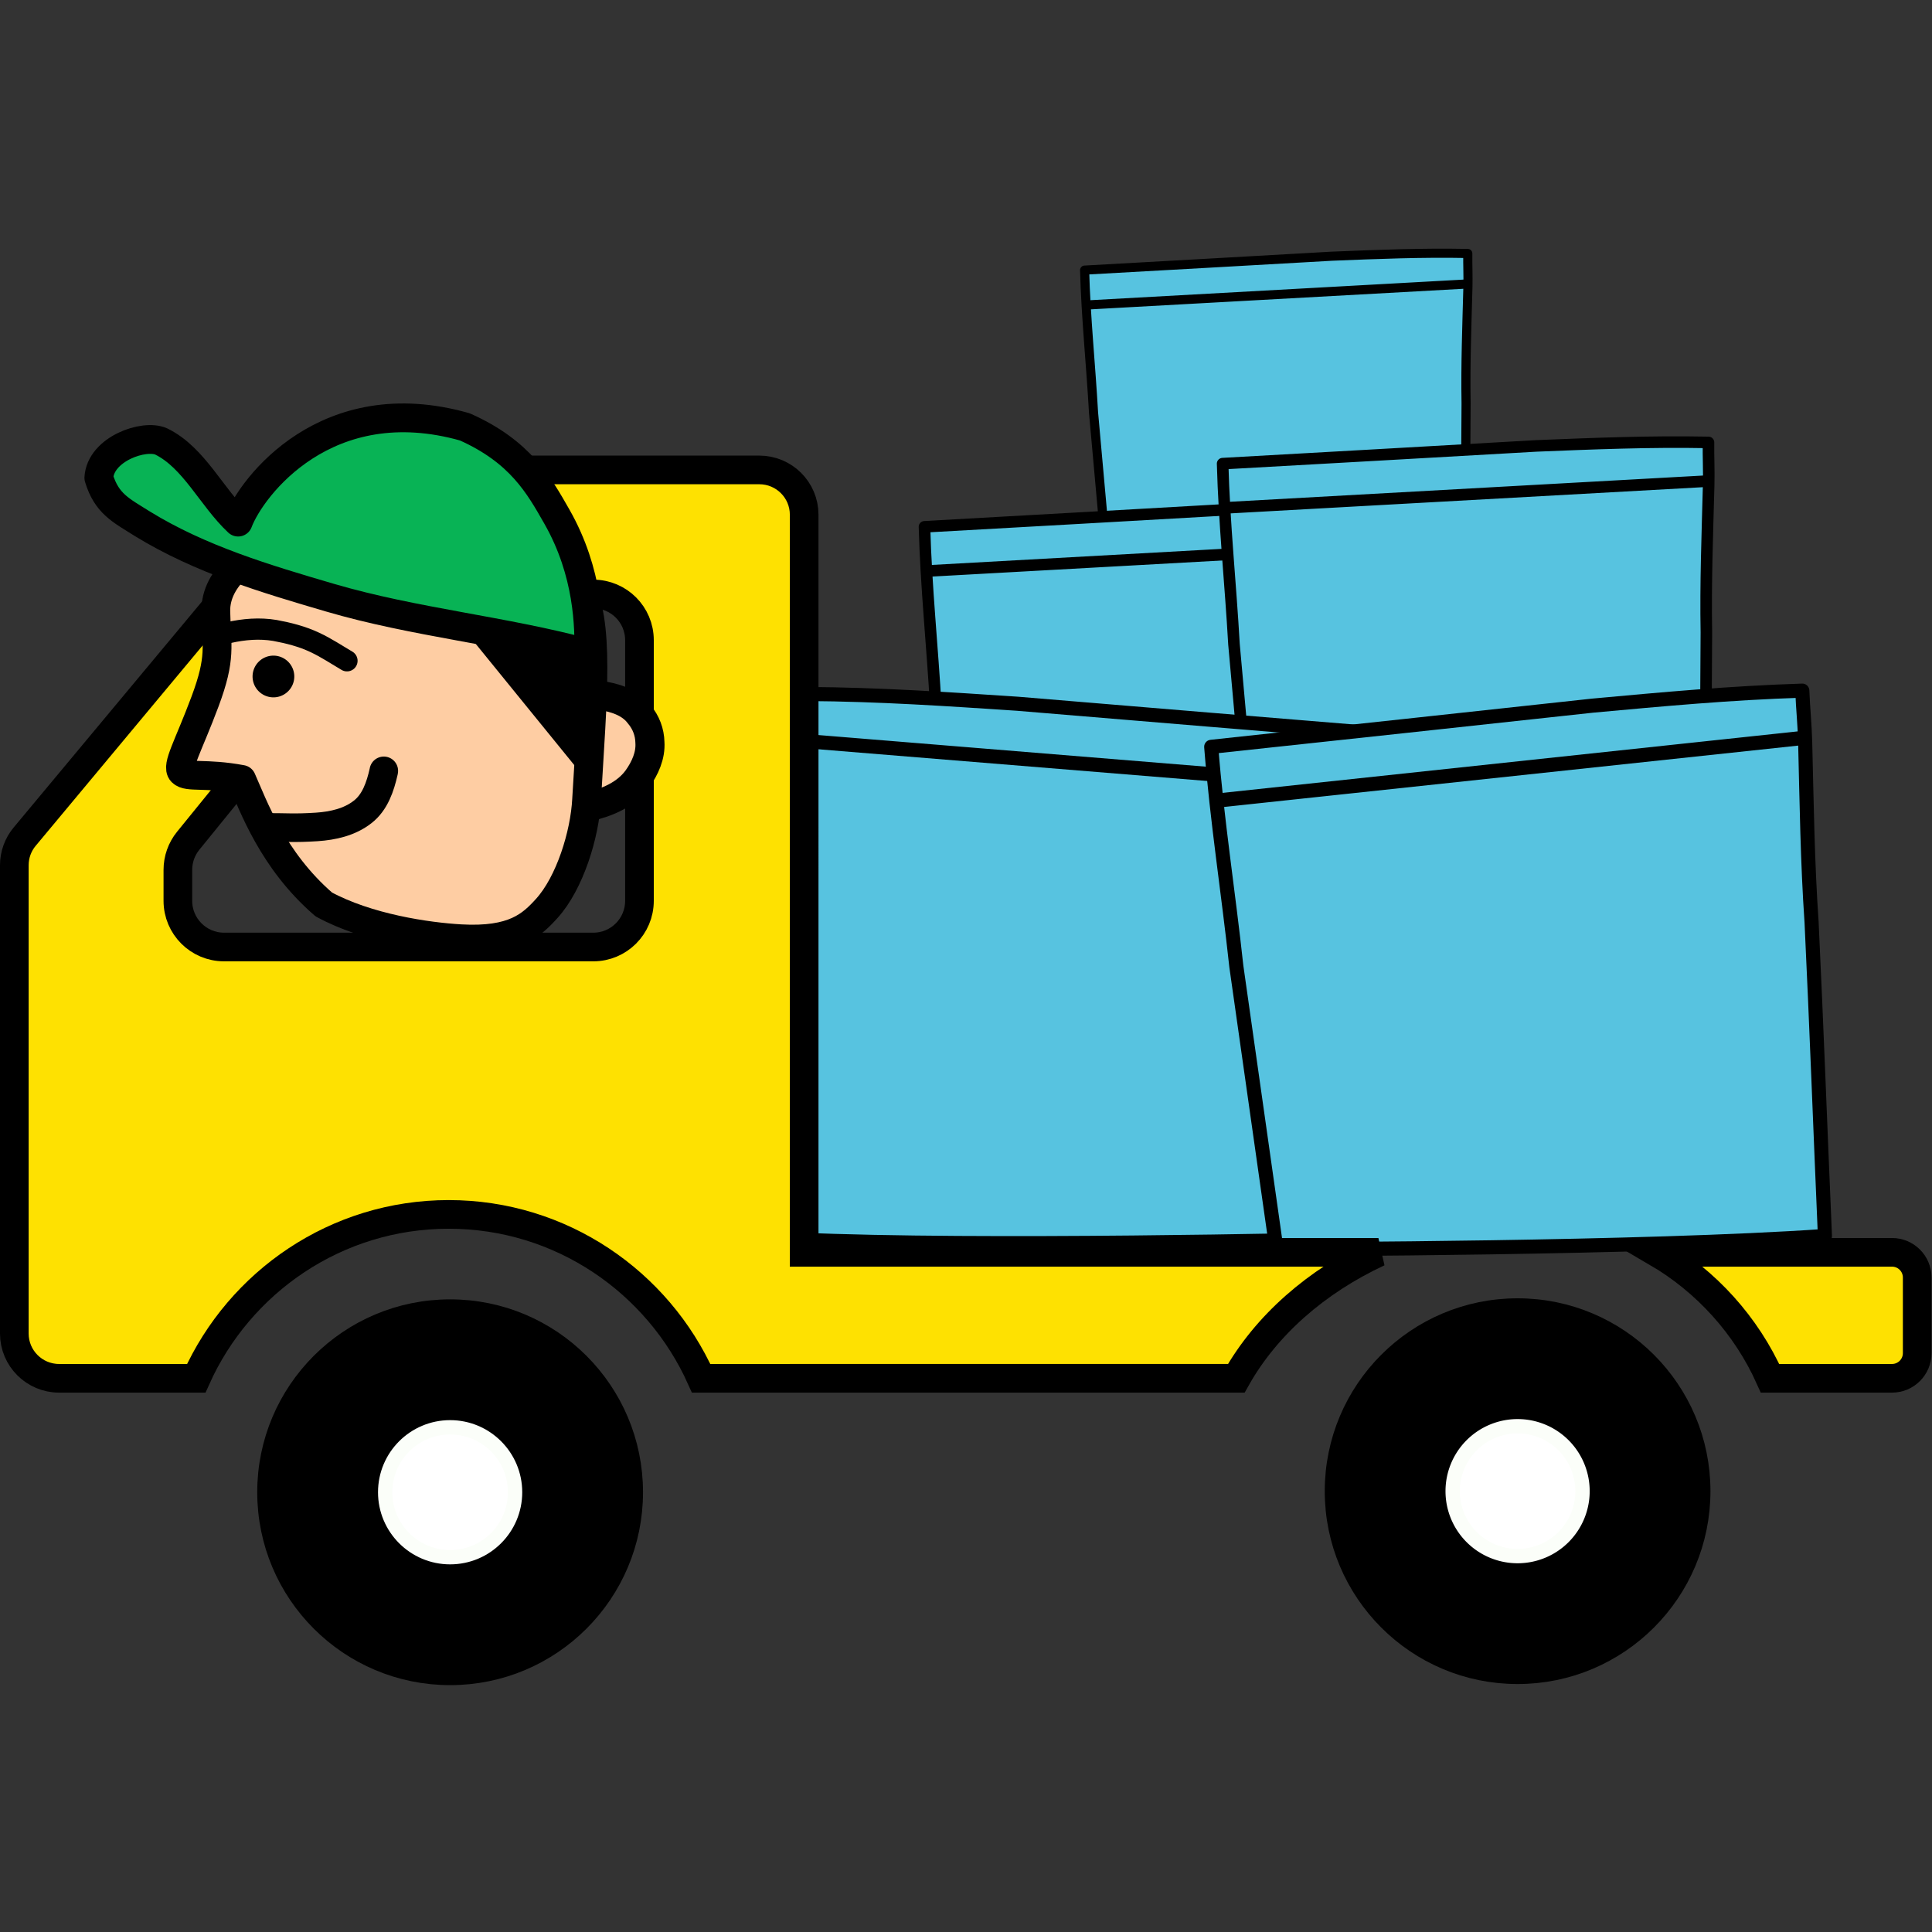 <?xml version="1.0" encoding="UTF-8" standalone="no"?>
<!-- Uploaded to: SVG Repo, www.svgrepo.com, Generator: SVG Repo Mixer Tools -->

<svg
   height="800px"
   width="800px"
   version="1.1"
   id="_x32_"
   viewBox="0 0 512 512"
   xml:space="preserve"
   sodipodi:docname="truck-b.svg"
   inkscape:version="1.3.2 (091e20e, 2023-11-25, custom)"
   xmlns:inkscape="http://www.inkscape.org/namespaces/inkscape"
   xmlns:sodipodi="http://sodipodi.sourceforge.net/DTD/sodipodi-0.dtd"
   xmlns="http://www.w3.org/2000/svg"
   xmlns:svg="http://www.w3.org/2000/svg"><rect x="0" y="0" width="512" height="512" fill="#333333" stroke="none"/><defs
   id="defs6" /><sodipodi:namedview
   id="namedview6"
   pagecolor="#ffffff"
   bordercolor="#000000"
   borderopacity="0.25"
   inkscape:showpageshadow="2"
   inkscape:pageopacity="0.0"
   inkscape:pagecheckerboard="0"
   inkscape:deskcolor="#d1d1d1"
   inkscape:zoom="0.5886664"
   inkscape:cx="224.23566"
   inkscape:cy="315.96843"
   inkscape:window-width="1920"
   inkscape:window-height="991"
   inkscape:window-x="-9"
   inkscape:window-y="-9"
   inkscape:window-maximized="1"
   inkscape:current-layer="g6" />
<style
   type="text/css"
   id="style1">
	.st0{fill:#000000;}
</style>
<g
   id="g6">
	
	
	
	
	
	
<g
   id="g7"
   transform="matrix(1.015,0,0,1.015,-4.513,-19.5)"><g
     id="g3"
     inkscape:label="boxes"
     transform="matrix(2.3,-0.029,0.029,2.3,-1855.479,-1141.646)"><g
       id="g2-2-0-9"
       transform="matrix(-0.627,0.156,0.156,0.627,1201.598,229.763)"
       style="fill:#57c3e0;fill-opacity:1"><path
         id="STROKE_c56026bc-bec5-439e-b4d8-8f745febe9b4-4-0-5-2-9"
         opacity="1"
         fill="none"
         stroke="#fc6932"
         stroke-width="1.6"
         stroke-opacity="1.000"
         stroke-linecap="round"
         stroke-linejoin="round"
         d="m 1465.499,267.488 c 1.664,-8.187 2.924,-16.459 4.829,-24.595 14.207,2.906 28.431,5.772 42.644,8.655 7.828,1.721 15.312,3.354 23.212,5.591 -0.573,2.08 -0.882,3.678 -1.484,5.749 -1.897,6.523 -3.871,13.024 -5.478,19.628 -3.055,11.475 -6.235,22.916 -9.34,34.377 -19.86,-4.818 -57.633,-16.74 -59.767,-17.421 z"
         style="fill:#57c3e0;fill-opacity:1;stroke:#000000;stroke-opacity:1"
         sodipodi:nodetypes="ccscscscc"
         inkscape:label="box2"
         transform="matrix(-1,0,0,1,2004.486,130.239)" /><path
         id="STROKE_32002541-dd23-4f4b-8e4a-a82ca30819a4-7-1-0-8-5"
         opacity="1"
         fill="none"
         stroke="#fc6932"
         stroke-width="1.609"
         stroke-opacity="1.000"
         stroke-linecap="round"
         stroke-linejoin="round"
         d="m 1534.536,262.26 c -21.683,-4.425 -43.366,-8.849 -65.048,-13.274"
         style="fill:#57c3e0;fill-opacity:1;stroke:#000000;stroke-opacity:1"
         sodipodi:nodetypes="cc"
         inkscape:label="box1"
         transform="matrix(-1,0,0,1,2004.486,130.239)" /></g><g
       id="g2-2"
       transform="matrix(-0.795,0.198,0.198,0.795,1257.123,173.547)"
       style="fill:#57c3e0;fill-opacity:1"><path
         id="STROKE_c56026bc-bec5-439e-b4d8-8f745febe9b4-4-0-5"
         opacity="1"
         fill="none"
         stroke="#fc6932"
         stroke-width="1.6"
         stroke-opacity="1.000"
         stroke-linecap="round"
         stroke-linejoin="round"
         d="m 1465.499,267.488 c 1.664,-8.187 2.924,-16.459 4.829,-24.595 14.207,2.906 28.431,5.772 42.644,8.655 7.828,1.721 15.312,3.354 23.212,5.591 -0.573,2.08 -0.882,3.678 -1.484,5.749 -1.897,6.523 -3.871,13.024 -5.478,19.628 -3.055,11.475 -6.235,22.916 -9.34,34.377 -19.86,-4.818 -57.633,-16.74 -59.767,-17.421 z"
         style="fill:#57c3e0;fill-opacity:1;stroke:#000000;stroke-opacity:1"
         sodipodi:nodetypes="ccscscscc"
         inkscape:label="box2"
         transform="matrix(-1,0,0,1,2004.486,130.239)" /><path
         id="STROKE_32002541-dd23-4f4b-8e4a-a82ca30819a4-7-1-0"
         opacity="1"
         fill="none"
         stroke="#fc6932"
         stroke-width="1.609"
         stroke-opacity="1.000"
         stroke-linecap="round"
         stroke-linejoin="round"
         d="m 1534.536,262.26 c -21.683,-4.425 -43.366,-8.849 -65.048,-13.274"
         style="fill:#57c3e0;fill-opacity:1;stroke:#000000;stroke-opacity:1"
         sodipodi:nodetypes="cc"
         inkscape:label="box1"
         transform="matrix(-1,0,0,1,2004.486,130.239)" /></g><g
       id="g2-2-0"
       transform="matrix(-0.795,0.198,0.198,0.795,1291.052,166.805)"
       style="fill:#57c3e0;fill-opacity:1"><path
         id="STROKE_c56026bc-bec5-439e-b4d8-8f745febe9b4-4-0-5-2"
         opacity="1"
         fill="none"
         stroke="#fc6932"
         stroke-width="1.6"
         stroke-opacity="1.000"
         stroke-linecap="round"
         stroke-linejoin="round"
         d="m 1465.499,267.488 c 1.664,-8.187 2.924,-16.459 4.829,-24.595 14.207,2.906 28.431,5.772 42.644,8.655 7.828,1.721 15.312,3.354 23.212,5.591 -0.573,2.08 -0.882,3.678 -1.484,5.749 -1.897,6.523 -3.871,13.024 -5.478,19.628 -3.055,11.475 -6.235,22.916 -9.34,34.377 -19.86,-4.818 -57.633,-16.74 -59.767,-17.421 z"
         style="fill:#57c3e0;fill-opacity:1;stroke:#000000;stroke-opacity:1"
         sodipodi:nodetypes="ccscscscc"
         inkscape:label="box2"
         transform="matrix(-1,0,0,1,2004.486,130.239)" /><path
         id="STROKE_32002541-dd23-4f4b-8e4a-a82ca30819a4-7-1-0-8"
         opacity="1"
         fill="none"
         stroke="#fc6932"
         stroke-width="1.609"
         stroke-opacity="1.000"
         stroke-linecap="round"
         stroke-linejoin="round"
         d="m 1534.536,262.26 c -21.683,-4.425 -43.366,-8.849 -65.048,-13.274"
         style="fill:#57c3e0;fill-opacity:1;stroke:#000000;stroke-opacity:1"
         sodipodi:nodetypes="cc"
         inkscape:label="box1"
         transform="matrix(-1,0,0,1,2004.486,130.239)" /></g><g
       id="g2"
       transform="rotate(16.921,-16.539,1918.066)"
       style="fill:#57c3e0;fill-opacity:1;stroke:#000000;stroke-opacity:1"><path
         id="STROKE_c56026bc-bec5-439e-b4d8-8f745febe9b4-4-0"
         opacity="1"
         fill="none"
         stroke="#fc6932"
         stroke-width="1.6"
         stroke-opacity="1.000"
         stroke-linecap="round"
         stroke-linejoin="round"
         d="m 1465.499,267.488 c 1.664,-8.187 2.924,-16.459 4.829,-24.595 14.207,2.906 28.431,5.772 42.644,8.655 7.828,1.721 15.312,3.354 23.212,5.591 -0.573,2.08 -0.882,3.678 -1.484,5.749 -1.897,6.523 -3.871,13.024 -5.478,19.628 -3.055,11.475 -6.235,22.916 -9.34,34.377 -19.86,-4.818 -57.633,-16.74 -59.767,-17.421 z"
         style="fill:#57c3e0;fill-opacity:1;stroke:#000000;stroke-opacity:1"
         sodipodi:nodetypes="ccscscscc"
         inkscape:label="box2"
         transform="matrix(-1,0,0,1,2004.486,130.239)" /><path
         id="STROKE_32002541-dd23-4f4b-8e4a-a82ca30819a4-7-1"
         opacity="1"
         fill="none"
         stroke="#fc6932"
         stroke-width="1.609"
         stroke-opacity="1.000"
         stroke-linecap="round"
         stroke-linejoin="round"
         d="m 1534.536,262.26 c -21.683,-4.425 -43.366,-8.849 -65.048,-13.274"
         style="fill:#57c3e0;fill-opacity:1;stroke:#000000;stroke-opacity:1"
         sodipodi:nodetypes="cc"
         inkscape:label="box1"
         transform="matrix(-1,0,0,1,2004.486,130.239)" /></g><g
       id="g2-7"
       transform="matrix(-0.957,0.291,0.291,0.957,1341.185,88.806)"
       style="fill:#57c3e0;fill-opacity:1"><path
         id="STROKE_c56026bc-bec5-439e-b4d8-8f745febe9b4-4-0-9"
         opacity="1"
         fill="none"
         stroke="#fc6932"
         stroke-width="1.6"
         stroke-opacity="1.000"
         stroke-linecap="round"
         stroke-linejoin="round"
         d="m 1465.499,267.488 c 1.664,-8.187 2.924,-16.459 4.829,-24.595 14.207,2.906 28.431,5.772 42.644,8.655 7.828,1.721 15.312,3.354 23.212,5.591 -0.573,2.08 -0.882,3.678 -1.484,5.749 -1.897,6.523 -3.871,13.024 -5.478,19.628 -3.055,11.475 -6.235,22.916 -9.34,34.377 -19.86,-4.818 -57.633,-16.74 -59.767,-17.421 z"
         style="fill:#57c3e0;fill-opacity:1;stroke:#000000;stroke-opacity:1"
         sodipodi:nodetypes="ccscscscc"
         inkscape:label="box2"
         transform="matrix(-1,0,0,1,2004.486,130.239)" /><path
         id="STROKE_32002541-dd23-4f4b-8e4a-a82ca30819a4-7-1-2"
         opacity="1"
         fill="none"
         stroke="#fc6932"
         stroke-width="1.609"
         stroke-opacity="1.000"
         stroke-linecap="round"
         stroke-linejoin="round"
         d="m 1534.536,262.26 c -21.683,-4.425 -43.366,-8.849 -65.048,-13.274"
         style="fill:#57c3e0;fill-opacity:1;stroke:#000000;stroke-opacity:1"
         sodipodi:nodetypes="cc"
         inkscape:label="box1"
         transform="matrix(-1,0,0,1,2004.486,130.239)" /></g></g><path
     class="st0"
     d="m 400.678,361.301 c -26.084,0 -47.239,21.154 -47.239,47.239 0,26.098 21.154,47.253 47.239,47.253 26.091,0 47.245,-21.155 47.245,-47.253 0,-26.084 -21.153,-47.239 -47.245,-47.239 z m 0,68.512 c -11.735,0 -21.253,-9.525 -21.253,-21.273 0,-11.735 9.518,-21.253 21.253,-21.253 11.741,0 21.259,9.518 21.259,21.253 0,11.749 -9.518,21.273 -21.259,21.273 z"
     id="path3"
     style="fill:#000000;fill-opacity:1;stroke:#000000;stroke-width:6.221;stroke-dasharray:none;stroke-opacity:1" /><path
     id="path5-3"
     style="fill:#ffffff;stroke:#fbfef9;stroke-width:3.741"
     d="m 417.634,408.546 a 16.953,16.953 0 0 1 -16.953,16.954 16.953,16.953 0 0 1 -16.953,-16.954 16.953,16.953 0 0 1 16.953,-16.953 16.953,16.953 0 0 1 16.953,16.953 z" /><path
     id="path4"
     class="st0"
     d="m 96.154,141.904 c -3.461,0 -6.762,1.538 -8.972,4.21 l -76.282,91.527 c -1.756,2.091 -2.714,4.741 -2.714,7.482 v 80.282 41.98 c 0,6.462 5.238,11.692 11.693,11.692 h 35.805 c 11.308,-25.175 36.574,-42.791 65.917,-42.791 29.35,0 54.61,17.616 65.911,42.791 h 26.896 v -0.003 c 0.025,7e-5 0.025,0.001 0.032,0.001 H 327.234 C 335.009,365.264 348.059,353.782 364.34,346.188 H 214.44 c 0,0 -0.025,0.001 -0.032,0.001 V 153.598 c -9.6e-4,-6.463 -5.246,-11.693 -11.708,-11.693 z m 15.496,32.393 h 47.699 c 6.665,0 12.056,5.399 12.056,12.064 v 68.051 c 0,6.657 -5.391,12.056 -12.056,12.056 H 62.936 c -6.65,0 -12.049,-5.398 -12.049,-12.056 v -8.086 c 0,-2.769 0.95,-5.455 2.698,-7.601 l 48.701,-59.966 c 2.294,-2.826 5.734,-4.461 9.364,-4.461 z"
     style="fill:#fee101;fill-opacity:1;stroke:#000000;stroke-width:7.481;stroke-dasharray:none;stroke-opacity:1" /><path
     class="st0"
     d="m 498.442,346.188 h -61.42 c 12.972,7.595 23.372,19.077 29.567,32.888 h 31.853 c 3.636,0 6.574,-2.943 6.574,-6.574 v -19.734 c 0,-3.636 -2.937,-6.58 -6.574,-6.58 z"
     id="path6"
     style="fill:#fee101;fill-opacity:1;stroke:#000000;stroke-width:7.481;stroke-dasharray:none;stroke-opacity:1" /><g
     id="g5"
     transform="matrix(3.535,0,0,3.535,-2715.991,-1768.78)"><path
       class="st0"
       d="m 802.818,602.647 c -7.38,0 -13.367,5.985 -13.367,13.365 0,7.384 5.987,13.369 13.367,13.369 7.382,0 13.367,-5.985 13.367,-13.369 -2.6e-4,-7.38 -5.985,-13.365 -13.367,-13.365 z"
       id="path2"
       style="fill:#000000;fill-opacity:1;stroke:#000000;stroke-width:1.76;stroke-dasharray:none;stroke-opacity:1"
       sodipodi:nodetypes="ssscs" /><circle
       style="fill:#ffffff;fill-opacity:1;stroke:#fbfef9;stroke-width:1.058;stroke-dasharray:none;stroke-opacity:1"
       id="path5"
       cx="802.818"
       cy="616.014"
       r="4.797" /></g></g><path
   id="STROKE_0305e497-f0a5-45c3-aade-db69fff6150f-9-3"
   opacity="1"
   fill="none"
   stroke="#fc6932"
   stroke-width="7.708"
   stroke-opacity="1.000"
   stroke-linecap="round"
   stroke-linejoin="round"
   d="m 158.827,184.25 c 3.917,0.561 8.162,1.772 10.62,5.11 1.745,2.053 2.735,4.672 2.785,7.366 0.238,3.491 -1.302,6.865 -3.284,9.647 -3.023,4.19 -8.025,6.293 -12.911,7.414 -1.066,0.265 -2.134,0.525 -3.203,0.783"
   style="fill:#fecda3;fill-opacity:1;stroke:#000000;stroke-opacity:1"
   inkscape:label="ear" /><path
   id="STROKE_2eb1f502-94b8-4164-b317-f178a6caae49-2-4-7"
   opacity="1"
   fill="none"
   stroke="#fc6932"
   stroke-width="7.628"
   stroke-opacity="1.000"
   stroke-linecap="round"
   stroke-linejoin="round"
   d="m 64.037,206.551 c -9.548,-1.775 -14.319,-0.402 -15.834,-1.963 -1.515,-1.562 1.686,-6.795 6.11,-18.623 4.423,-11.827 3.058,-14.588 2.875,-24.019 -0.104,-9.044 9.046,-15.839 19.213,-19.663 12.96,-4.875 30.441,-4.926 39.64,-4.38 25.427,1.509 29.682,4.538 37.197,16.811 5.9,9.636 3.752,30.558 2.22,57.162 -0.469,9.244 -4.439,22.133 -10.584,28.896 -4.058,4.466 -8.717,8.809 -22.816,8.007 -8.851,-0.502 -24.686,-2.8 -36.254,-9.096 -13.622,-11.751 -18.718,-26.332 -21.767,-33.132 z"
   style="fill:#fecda3;fill-opacity:1;stroke:#000000;stroke-opacity:1"
   sodipodi:nodetypes="ccccssscsscc"
   inkscape:label="faceline" /><path
   id="STROKE_d7c176be-3e80-4ccd-b8a1-7a9c5070f66e-1-6"
   opacity="1"
   fill="none"
   stroke="#fc6932"
   stroke-width="7.575"
   stroke-opacity="1"
   stroke-linecap="round"
   stroke-linejoin="round"
   d="m 70.114,219.265 c 6.087,-0.012 7.756,0.268 13.833,-0.122 4.287,-0.287 8.699,-1.266 12.149,-3.969 3.312,-2.556 4.691,-6.758 5.58,-10.684 l 0.037,-0.207"
   style="stroke:#000000;stroke-opacity:1"
   inkscape:label="mouth"
   sodipodi:nodetypes="ccccc" /><path
   id="path1-2-3"
   style="stroke:#08b355;stroke-width:0"
   d="m 67.031,180.314 a 5.528,5.528 0 0 0 6.467,4.393 5.528,5.528 0 0 0 4.393,-6.467 5.528,5.528 0 0 0 -6.466,-4.393 5.528,5.528 0 0 0 -4.394,6.467 z"
   inkscape:label="eye" /><path
   id="STROKE_2627785d-a7b2-46ba-8b3c-1f192cf1a2a2-0-3"
   opacity="1"
   fill="none"
   stroke="#fc6932"
   stroke-width="5.627"
   stroke-opacity="1"
   stroke-linecap="round"
   stroke-linejoin="round"
   d="m 60.631,167.64 c 3.984,-0.895 8.157,-1.246 12.203,-0.568 3.655,0.675 7.288,1.596 10.657,3.201 2.947,1.38 5.662,3.194 8.461,4.842"
   style="stroke:#000000;stroke-opacity:1"
   inkscape:label="eyebrow" /><path
   id="path2-2-9"
   style="stroke:#08b355;stroke-width:0"
   inkscape:transform-center-x="2.131104"
   inkscape:transform-center-y="4.8123616"
   d="m 153.942,204.918 1.735,-37.911 -30.253,2.827 z"
   sodipodi:nodetypes="cccc"
   inkscape:label="hair" /><path
   id="STROKE_2eb1f502-94b8-4164-b317-f178a6caae49-4-2"
   opacity="1"
   fill="none"
   stroke="#fc6932"
   stroke-width="7.628"
   stroke-opacity="1.000"
   stroke-linecap="round"
   stroke-linejoin="round"
   d="m 123.185,113.128 c 14.699,6.546 19.668,15.489 24.397,23.786 8.483,14.885 8.564,29.386 8.45,36.274 -22.698,-6.131 -46.103,-8.207 -68.578,-14.795 -17.091,-5.01 -34.384,-10.16 -49.658,-19.549 -5.722,-3.606 -9.504,-5.287 -11.604,-12.216 0.437,-7.644 12.022,-11.696 16.561,-9.62 8.709,4.287 13.295,14.76 20.354,21.356 3.561,-9.402 23.487,-35.613 60.077,-25.236 z"
   style="fill:#08b355;fill-opacity:1;stroke:#000000;stroke-opacity:1"
   sodipodi:nodetypes="cscsccccc"
   inkscape:label="cap" /></g>
</svg>

